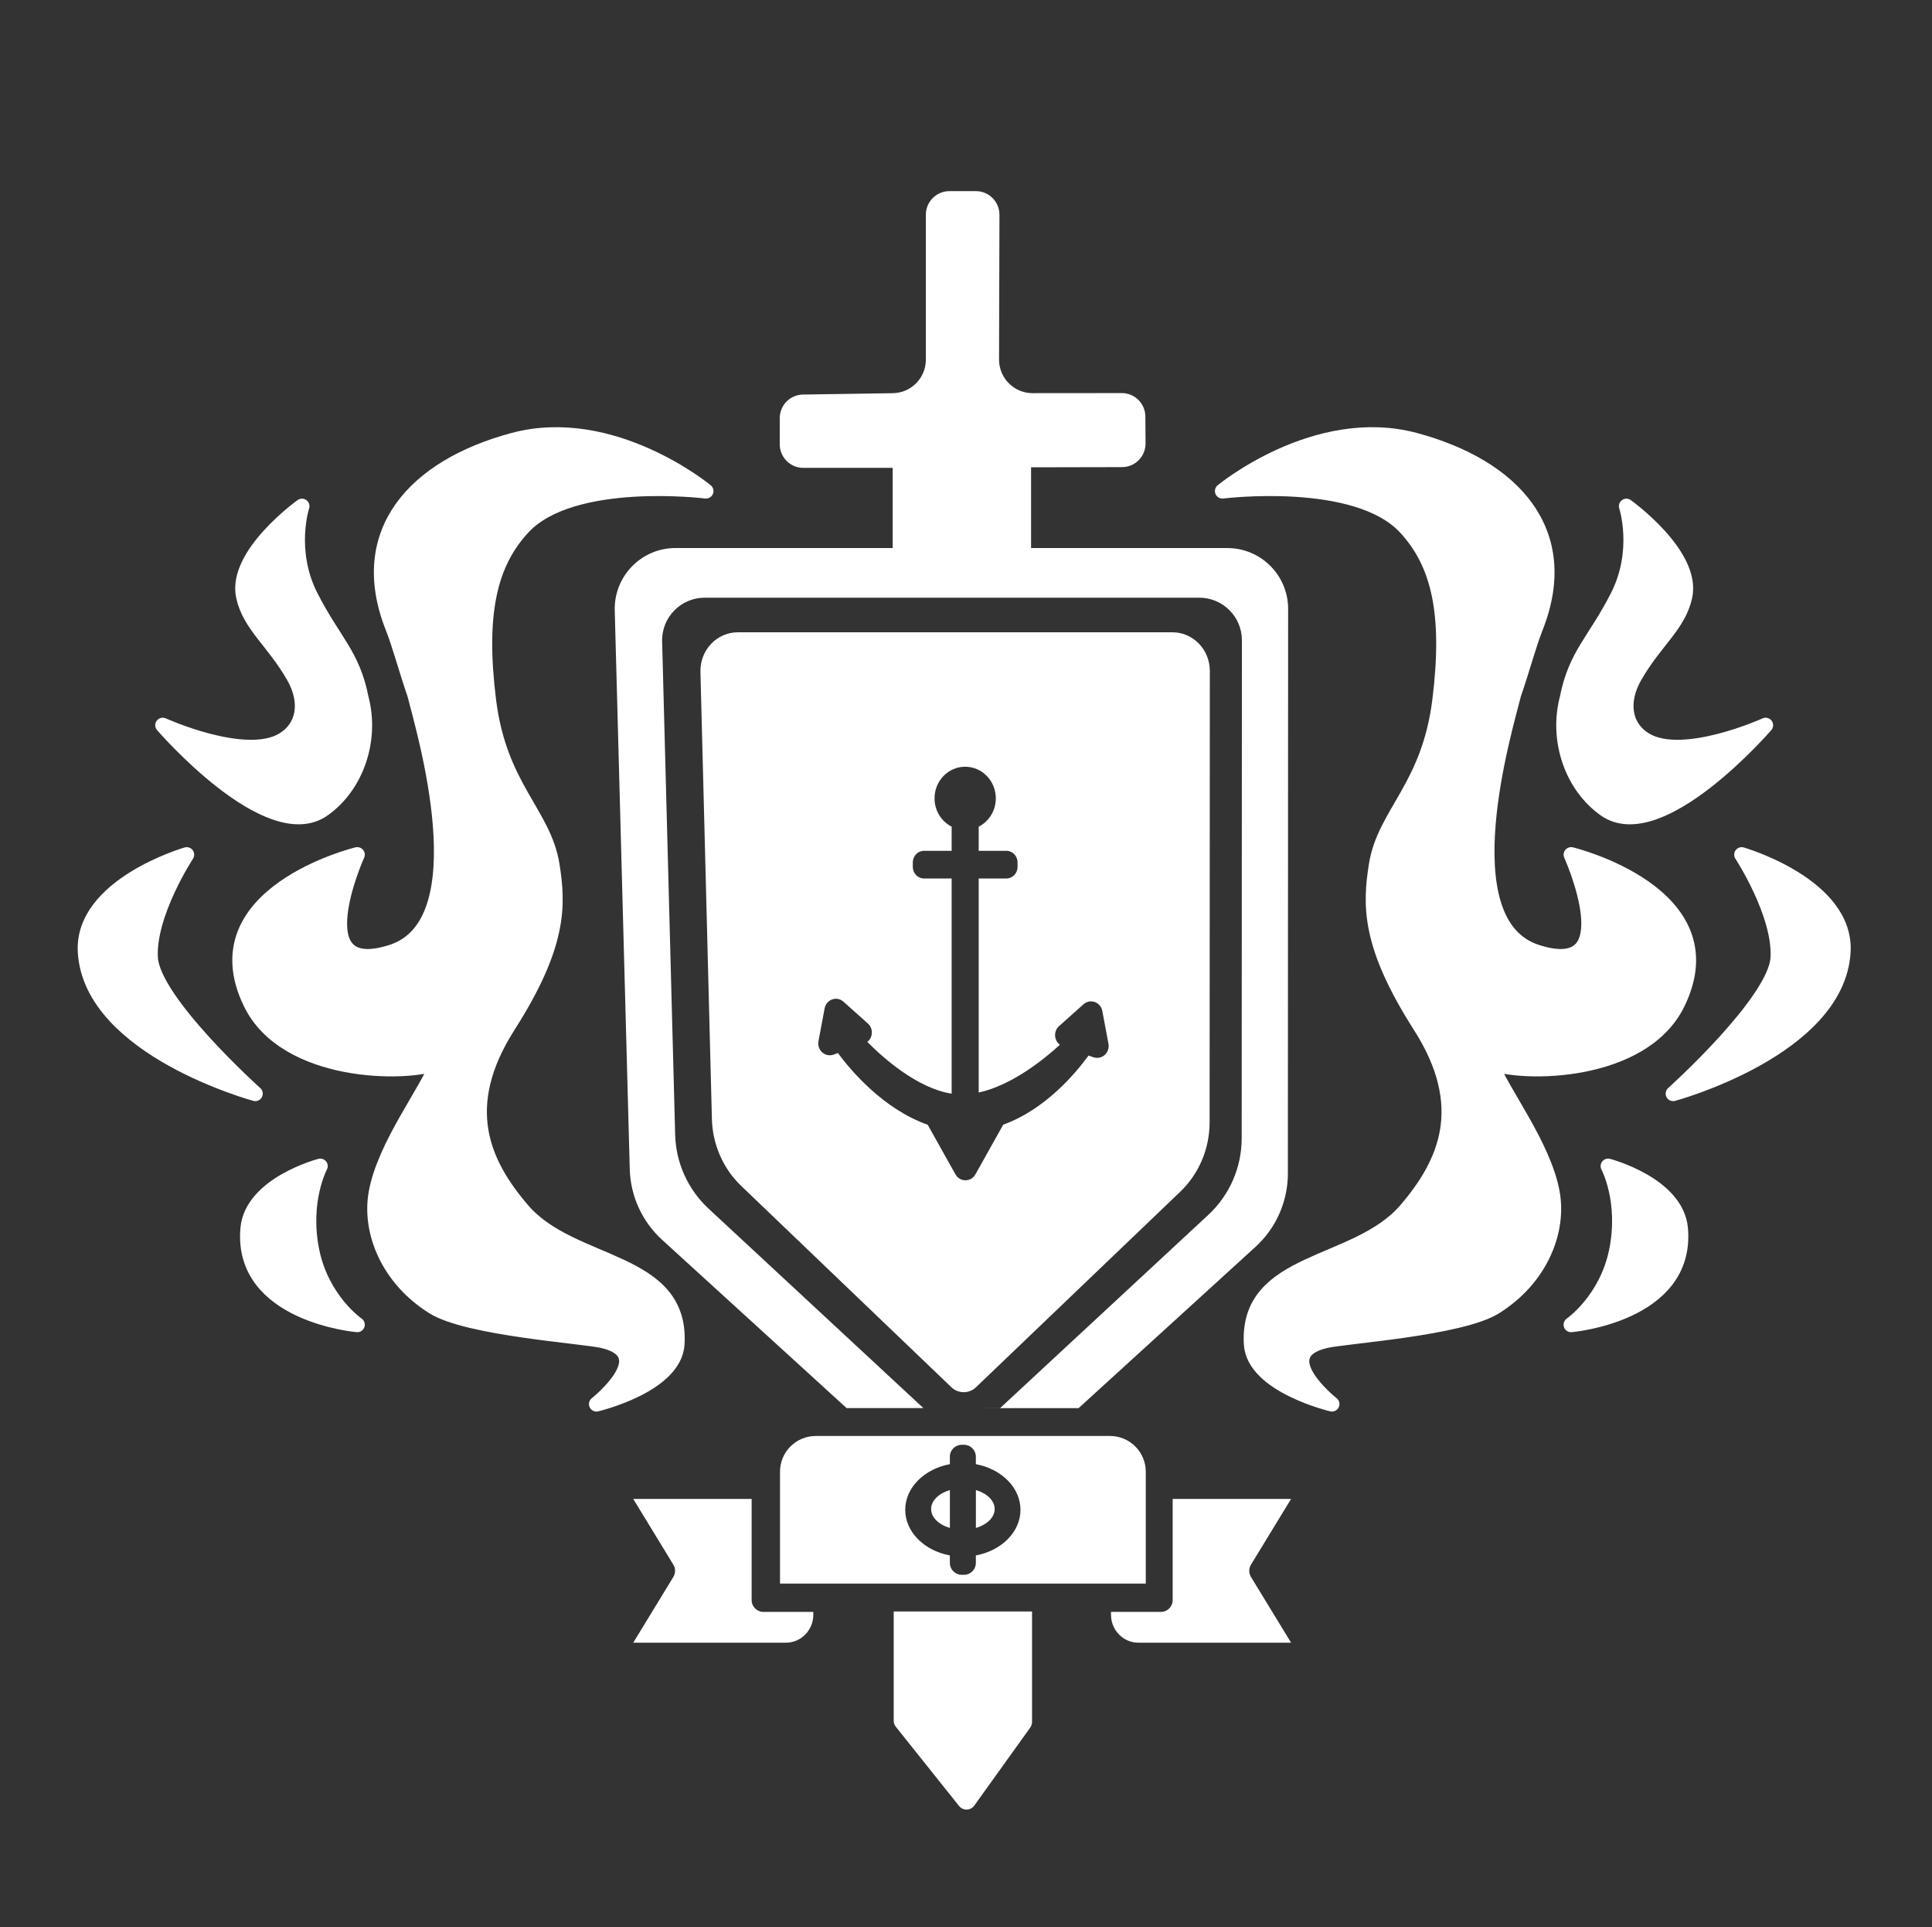 <?xml version="1.0" encoding="UTF-8"?>
<svg id="Layer_2" data-name="Layer 2" xmlns="http://www.w3.org/2000/svg" viewBox="0 0 515.74 514.34">
  <rect x="0" y="0" width="515.74" height="514.34" fill="#333333" stroke="none"/>
  <defs>
    <style>
      .cls-1 {
        stroke: #fff;
        stroke-linecap: round;
        stroke-linejoin: round;
        stroke-width: 4px;
      }

      .cls-1, .cls-2 {
        fill: #fff;
      }

      .cls-2 {
        stroke-width: 0px;
      }
    </style>
  </defs>
  <path class="cls-2" d="m287.93,375.81l47.21-43.03c5.51-5.02,8.65-12.13,8.65-19.58l.07-150.69c0-8.97-7.27-16.24-16.23-16.24h-52.39v-21.55l24.28-.05c3.49,0,6.3-2.85,6.28-6.34l-.05-7.18c-.03-3.46-2.84-6.25-6.3-6.24l-23.8.02c-4.96,0-8.97-4.02-8.96-8.98l.11-38.63c0-3.48-2.81-6.31-6.29-6.31h-7.07c-3.47,0-6.29,2.82-6.29,6.29v38.69c0,4.89-3.93,8.88-8.82,8.95l-23.98.36c-3.44.05-6.2,2.85-6.2,6.29v6.99c0,3.47,2.82,6.29,6.29,6.29h23.86v21.39h-57.97c-9.14,0-16.47,7.54-16.23,16.67l4.01,149.09c.19,7.2,3.31,14.02,8.64,18.88l49.25,44.91m20.49,0l-57.35-53.24c-5.5-5.11-8.71-12.21-8.91-19.71l-3.48-131.67c-.17-6.39,4.97-11.67,11.36-11.67h132.04c6.28,0,11.37,5.09,11.37,11.37l-.06,132.93c0,7.76-3.24,15.17-8.93,20.44l-55.55,51.54"/>
  <path class="cls-2" d="m238.57,430.09v29.16c0,.58.2,1.14.56,1.6l16.88,21.14c1.06,1.33,3.09,1.28,4.08-.11l14.93-20.81c.31-.44.48-.96.48-1.49v-29.49"/>
  <path class="cls-1" d="m429.28,311.22s5,9.28,2.22,22.76c-2.7,13.09-12.11,19.57-12.11,19.57,0,0,31.18-2.66,29.21-25.6-1.02-11.94-19.32-16.73-19.32-16.73Z"/>
  <path class="cls-1" d="m419.4,228.1s15.27,33.76-9.1,26.03c-24.32-7.71-8.42-59.93-6.23-68.83,2.42-7.01,3.94-12.99,5.88-17.91,9.99-25.28-5.8-42.81-32.23-49.9-26.43-7.08-51.4,13.57-51.4,13.57,0,0,35.71-4.46,48.84,9.66,8.93,9.61,12.07,22.99,9.19,46.2-2.88,23.21-14.72,30.15-16.93,43.89-1.74,10.82-2.06,21.43,11.71,43,13.77,21.57,6.86,36.74-3.85,49.2-13.17,15.32-42.57,12.66-41.24,35.7.64,11.1,21.52,16.02,21.52,16.02,0,0-16.86-13.29-1.79-16.9,5.27-1.26,36.14-3.25,45.38-9.05,12.16-7.64,17.02-20.19,15.24-30.32-2.24-12.74-13.76-27.33-16.43-34.86,8.25,3.34,40.49,3.37,49.88-15.86,14.3-29.27-28.42-39.65-28.42-39.65Z"/>
  <path class="cls-1" d="m439.25,197.52c-5.62-3.36-6.81-10.08-2.92-16.92,5.4-9.48,11.7-13.63,13.42-21.38,2.49-11.19-15.59-24.13-15.59-24.13,0,0,3.91,11.85-2.34,24.11-6.1,11.97-11.16,15.46-13.46,27.16-2.89,10.96,1.14,23.26,10.07,29.61,14.61,10.39,42.9-22.42,42.9-22.42,0,0-22,9.99-32.08,3.96Z"/>
  <path class="cls-1" d="m446.64,291.88s43.74-11.84,45.37-37.73c1.13-17.9-27.07-26.05-27.07-26.05,0,0,10.36,15.81,9.69,27.54-.67,11.73-27.99,36.24-27.99,36.24Z"/>
  <path class="cls-1" d="m85.49,311.22s-5,9.28-2.22,22.76c2.7,13.09,12.11,19.57,12.11,19.57,0,0-31.18-2.66-29.21-25.6,1.02-11.94,19.32-16.73,19.32-16.73Z"/>
  <path class="cls-1" d="m95.38,228.1s-15.27,33.76,9.1,26.03c24.32-7.71,8.42-59.93,6.23-68.83-2.42-7.01-3.94-12.99-5.88-17.91-9.99-25.28,5.8-42.81,32.23-49.9,26.43-7.08,51.4,13.57,51.4,13.57,0,0-35.71-4.46-48.84,9.66-8.93,9.61-12.07,22.99-9.19,46.2s14.72,30.15,16.93,43.89c1.74,10.82,2.06,21.43-11.71,43-13.77,21.57-6.86,36.74,3.85,49.2,13.17,15.32,42.57,12.66,41.24,35.7-.64,11.1-21.52,16.02-21.52,16.02,0,0,16.86-13.29,1.79-16.9-5.27-1.26-36.14-3.25-45.38-9.05-12.16-7.64-17.02-20.19-15.24-30.32,2.24-12.74,13.76-27.33,16.43-34.86-8.25,3.34-40.49,3.37-49.88-15.86-14.3-29.27,28.42-39.65,28.42-39.65Z"/>
  <path class="cls-1" d="m75.52,197.52c5.62-3.36,6.81-10.08,2.92-16.92-5.4-9.48-11.7-13.63-13.42-21.38-2.49-11.19,15.59-24.13,15.59-24.13,0,0-3.91,11.85,2.34,24.11,6.1,11.97,11.16,15.46,13.46,27.16,2.89,10.96-1.14,23.26-10.07,29.61-14.61,10.39-42.9-22.42-42.9-22.42,0,0,22,9.99,32.08,3.96Z"/>
  <path class="cls-1" d="m68.14,291.88s-43.74-11.84-45.37-37.73c-1.13-17.9,27.07-26.05,27.07-26.05,0,0-10.36,15.81-9.69,27.54.67,11.73,27.99,36.24,27.99,36.24Z"/>
  <path class="cls-2" d="m312.97,168.75h-116.01c-5.62,0-10.13,4.78-9.98,10.57l3.06,119.33c.17,6.8,3,13.24,7.83,17.87l56.1,53.72c1.84,1.76,4.73,1.76,6.57,0l54.52-52.18c5-4.78,7.84-11.5,7.84-18.53l.06-120.47c0-5.69-4.47-10.31-9.99-10.31Zm-21.1,113.42l-1.29-.46c-3.49,4.8-11.6,14.44-22.77,18.45l-7.44,13.29c-1.16,2.07-4.14,2.07-5.3,0l-7.43-13.27c-11.88-4.18-20.61-14.59-23.96-19.13l-1.17.42c-2.23.8-4.47-1.2-4.02-3.6l1.64-8.74c.45-2.4,3.24-3.39,5.03-1.79l6.52,5.83c1.53,1.37,1.33,3.74-.15,4.9,4.15,4.2,13.26,12.37,22.51,13.82v-57.43h-7.38c-1.65,0-2.99-1.38-2.99-3.09v-1.21c0-1.7,1.34-3.09,2.99-3.09h7.38v-6.44c-2.7-1.38-4.57-4.24-4.57-7.56,0-4.66,3.66-8.44,8.18-8.44s8.18,3.78,8.18,8.44c0,3.32-1.86,6.18-4.57,7.56v6.44h7.38c1.65,0,2.99,1.38,2.99,3.09v1.21c0,1.7-1.34,3.09-2.99,3.09h-7.38v57.13c8.95-1.97,17.55-8.97,21.68-12.76-1.56-1.14-1.78-3.58-.23-4.97l6.52-5.83c1.79-1.6,4.58-.6,5.03,1.79l1.64,8.74c.45,2.4-1.79,4.39-4.02,3.6Z"/>
  <path class="cls-2" d="m200.66,400.05h-31.62l10.71,17.55c.61,1,.61,2.27,0,3.27l-10.71,17.55h40.76c4.04,0,7.31-3.34,7.31-7.46v-.76h-13.32c-1.73,0-3.14-1.41-3.14-3.14v-27Z"/>
  <path class="cls-2" d="m313.03,400.05h31.62s-10.71,17.55-10.71,17.55c-.61,1-.61,2.27,0,3.27l10.71,17.55h-40.76c-4.04,0-7.31-3.34-7.31-7.46v-.76h13.32c1.73,0,3.14-1.41,3.14-3.14v-27Z"/>
  <g>
    <path class="cls-2" d="m248.56,402.74c0,2.25,2.06,4.19,5.01,5.06v-10.12c-2.95.87-5.01,2.8-5.01,5.06Z"/>
    <path class="cls-2" d="m260.51,397.68v10.12c2.95-.87,5.01-2.8,5.01-5.06s-2.06-4.19-5.01-5.06Z"/>
    <path class="cls-2" d="m296.31,383.25h-78.55c-5.27,0-9.54,4.27-9.54,9.54v29.86h97.64v-29.86c0-5.27-4.27-9.54-9.54-9.54Zm-35.81,31.88v2c0,1.75-1.42,3.17-3.17,3.17h-.6c-1.75,0-3.17-1.42-3.17-3.17v-2c-6.82-1.28-11.91-6.24-11.91-12.18s5.09-10.9,11.91-12.18v-2c0-1.75,1.42-3.17,3.17-3.17h.6c1.75,0,3.17,1.42,3.17,3.17v2c6.82,1.28,11.91,6.24,11.91,12.18s-5.09,10.9-11.91,12.18Z"/>
  </g>
</svg>